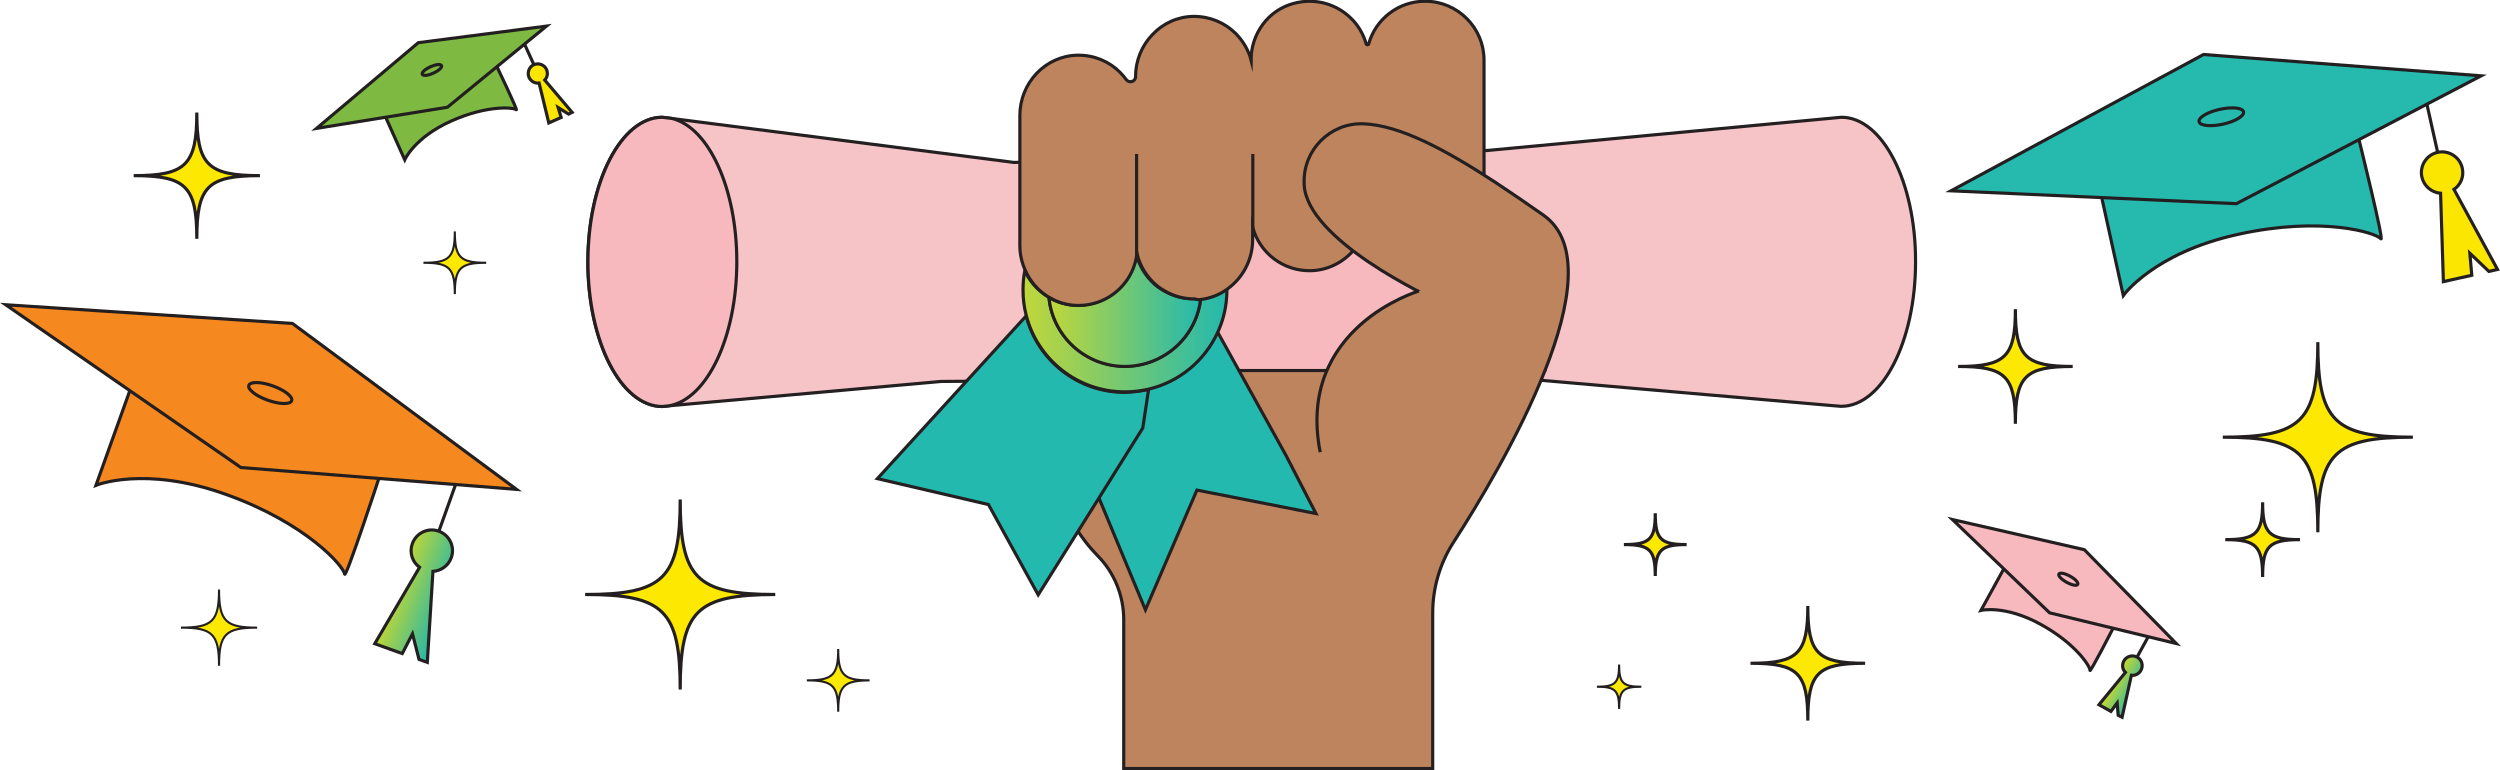 <?xml version="1.0" encoding="utf-8"?>
<!-- Generator: Adobe Illustrator 26.5.0, SVG Export Plug-In . SVG Version: 6.00 Build 0)  -->
<svg version="1.1" id="Layer_1" xmlns="http://www.w3.org/2000/svg" xmlns:xlink="http://www.w3.org/1999/xlink" x="0px" y="0px"
	 viewBox="0 0 1417.6 436.8" style="enable-background:new 0 0 1417.6 436.8;" xml:space="preserve">
<style type="text/css">
	.st0{fill:none;stroke:#231F20;stroke-width:1.8;stroke-miterlimit:10;}
	.st1{fill:#FAE600;stroke:#241F20;stroke-width:1.8;stroke-miterlimit:10;}
	.st2{fill:#26BAAF;stroke:#231F20;stroke-width:1.8;stroke-miterlimit:10;}
	.st3{fill:#7EBA42;stroke:#231F20;stroke-width:1.8;stroke-miterlimit:10;}
	.st4{fill:url(#SVGID_1_);stroke:#241F20;stroke-width:1.8;stroke-miterlimit:10;}
	.st5{fill:#F5881F;stroke:#231F20;stroke-width:1.8;stroke-miterlimit:10;}
	
		.st6{fill:url(#SVGID_00000178201306067777539370000005565448214709348025_);stroke:#241F20;stroke-width:1.8;stroke-miterlimit:10;}
	.st7{fill:#F8B9BE;stroke:#231F20;stroke-width:1.8;stroke-miterlimit:10;}
	.st8{fill:#F6C3C7;stroke:#241F20;stroke-width:1.8;stroke-miterlimit:10;}
	.st9{fill:#BE845E;stroke:#241F20;stroke-width:1.8;stroke-miterlimit:10;}
	.st10{fill:#F8B9BE;stroke:#241F20;stroke-width:1.8;stroke-miterlimit:10;}
	.st11{fill:#F8B9BE;}
	.st12{fill:#24B9AE;stroke:#241F20;stroke-width:1.8;stroke-miterlimit:10;}
	
		.st13{fill:url(#SVGID_00000018955862763778762620000003344670340210381697_);stroke:#241F20;stroke-width:1.8;stroke-miterlimit:10;}
	
		.st14{fill:url(#SVGID_00000115498836967375701230000015187802306198656699_);stroke:#241F20;stroke-width:1.8;stroke-miterlimit:10;}
	.st15{fill:none;stroke:#241F20;stroke-width:1.8;stroke-miterlimit:10;}
	.st16{fill:#BE845E;}
	.st17{fill:#FCE800;}
	.st18{fill:none;stroke:#231F20;stroke-width:1.2;stroke-miterlimit:10;}
	.st19{fill:none;stroke:#231F20;stroke-miterlimit:10;}
</style>
<g>
	<g id="a">
		<g>
			<g>
				<line class="st0" x1="1375.3" y1="55.3" x2="1382.6" y2="88"/>
				<path class="st1" d="M1411.3,153.9l-10.8-10.3l1.1,12.5l-16.1,3.6l-1.6-50.1c-5-0.4-9.4-4-10.6-9.2c-1.4-6.3,2.6-12.6,8.9-14
					c6.3-1.4,12.6,2.6,14,8.9c1.1,4.8-0.9,9.5-4.7,12.1l24.7,45.4L1411.3,153.9z"/>
				<path class="st2" d="M1191.4,110.4l12.6,57.2c0,0,17.1-24.2,65-34.7c47.8-10.6,78.6-0.8,81,2.5c2.4,3.3-12.6-57.2-12.6-57.2
					L1191.4,110.4L1191.4,110.4z"/>
				<polygon class="st2" points="1249.5,30.9 1106.3,108.2 1268.1,115.5 1406.9,43 				"/>
				
					<ellipse transform="matrix(0.977 -0.216 0.216 0.977 15.218 272.969)" class="st2" cx="1258.9" cy="66.7" rx="12.9" ry="4.3"/>
			</g>
			<g>
				<line class="st0" x1="296.7" y1="23.4" x2="303.1" y2="37.5"/>
				<path class="st1" d="M322.4,64.7l-5.9-3.7l1.7,5.6l-7,3.1l-5.5-22.6c-2.3,0.3-4.6-0.9-5.7-3.2c-1.2-2.7,0-6,2.7-7.2
					c2.7-1.2,6,0,7.2,2.7c0.9,2.1,0.5,4.4-1,6l15.5,18.3L322.4,64.7z"/>
				<path class="st3" d="M218.4,65.8l11.1,24.8c0,0,5.5-12.6,26.2-21.9c20.7-9.3,35.6-7.8,37-6.5s-11.1-24.8-11.1-24.8
					S218.4,65.8,218.4,65.8z"/>
				<polygon class="st3" points="237.2,24.2 179.5,72.8 253.7,60.8 309.9,14.8 				"/>
				<ellipse transform="matrix(0.912 -0.41 0.41 0.912 5.313 103.966)" class="st3" cx="244.9" cy="39.6" rx="6" ry="2"/>
			</g>
			<g>
				<g>
					<line class="st0" x1="259.6" y1="271.2" x2="248.3" y2="302.8"/>
					
						<linearGradient id="SVGID_1_" gradientUnits="userSpaceOnUse" x1="367.083" y1="-1269.219" x2="398.685" y2="-1269.219" gradientTransform="matrix(0.942 0.337 0.337 -0.942 306.378 -987.749)">
						<stop  offset="0" style="stop-color:#C0D637"/>
						<stop  offset="1" style="stop-color:#23B7A9"/>
					</linearGradient>
					<path class="st4" d="M242.3,375.6l-4.7-1.7l-3.7-14.5l-5.8,11.2l-15.6-5.6l25.4-43.3c-4.1-3-5.9-8.4-4.1-13.4
						c2.2-6.1,8.9-9.3,15-7.1s9.3,8.9,7.1,15c-1.6,4.6-5.9,7.5-10.4,7.8L242.3,375.6z"/>
					<path class="st5" d="M74.2,219.9l-19.8,55.3c0,0,27.4-11.4,73.6,5.1s67.1,41.2,67.4,45.2s19.8-55.3,19.8-55.3L74.2,219.9z"/>
					<polygon class="st5" points="165.8,183.4 3.2,172.8 136.6,265.1 292.9,277.5 					"/>
				</g>
				
					<ellipse transform="matrix(0.337 -0.942 0.942 0.337 -108.324 291.967)" class="st5" cx="153.1" cy="222.9" rx="4.3" ry="12.9"/>
			</g>
			<g>
				<g>
					<line class="st0" x1="1219" y1="359.5" x2="1211.4" y2="373.3"/>
					
						<linearGradient id="SVGID_00000167358836290974427930000003814888412602526087_" gradientUnits="userSpaceOnUse" x1="1292.742" y1="-2295.714" x2="1307.618" y2="-2295.714" gradientTransform="matrix(0.877 0.481 0.481 -0.877 1170.182 -2249.78)">
						<stop  offset="0" style="stop-color:#C0D637"/>
						<stop  offset="1" style="stop-color:#23B7A9"/>
					</linearGradient>
					
						<path style="fill:url(#SVGID_00000167358836290974427930000003814888412602526087_);stroke:#241F20;stroke-width:1.8;stroke-miterlimit:10;" d="
						M1201.1,405.6l-0.6-7l-3.5,4.8l-6.8-3.8l15-18.3c-1.7-1.7-2.1-4.3-0.9-6.5c1.5-2.7,4.8-3.6,7.5-2.2s3.7,4.8,2.2,7.5
						c-1.1,2-3.3,3.1-5.4,2.8l-5.3,23.8L1201.1,405.6z"/>
					<path class="st7" d="M1136.6,321.9l-13.3,24.2c0,0,13.6-3.2,33.8,7.9s28.2,24.1,28,26.1s13.3-24.2,13.3-24.2L1136.6,321.9
						L1136.6,321.9z"/>
					<polygon class="st7" points="1181.9,311.7 1107.1,294.6 1162.2,347.5 1234,364.9 					"/>
				</g>
				
					<ellipse transform="matrix(0.481 -0.877 0.877 0.481 319.989 1198.866)" class="st7" cx="1173" cy="329.1" rx="2" ry="6.1"/>
			</g>
			<g>
				<path class="st8" d="M1086.2,148.4c0,45.3-18.9,82-42.2,82l-3.8-0.3l-185.2-16.1l-321.4,2.3l-154.2,13.8l-3.9,0.4
					c-23.3,0-42.2-36.7-42.2-82s18.9-82,42.2-82l5.6,0.7l193.8,24.9l268.8-6.8l196.1-18.4l4.2-0.4
					C1067.3,66.3,1086.3,103.1,1086.2,148.4L1086.2,148.4z"/>
				<path class="st9" d="M587.6,163.2c-7.2,92.9,17.6,134.5,34.7,151.8c9.6,9.7,14.9,22.8,14.9,36.4v84.4h175.2v-88.2
					c0-14.2,4.1-28.2,11.8-40.1c14-21.7,37.2-60.2,51.8-97.2c0,0,6.3-175.3-161.6-147.3C546.5,91,587.6,163.2,587.6,163.2
					L587.6,163.2z"/>
				<path class="st10" d="M417.8,148.4c0,42.7-16.8,77.8-38.3,81.7l-3.9,0.4c-23.3,0-42.2-36.7-42.2-82s18.9-82,42.2-82l5.6,0.7
					C401.9,72.4,417.8,106.8,417.8,148.4L417.8,148.4z"/>
				<path class="st11" d="M868.1,168.1c-10.9-4.4-23.2-6.9-36.2-6.9c-37.2,0-68.7,20.3-78.4,48l-171.4,1.2
					c-1-15.4-0.9-32.9,0.6-52.6c0,0-23-40.4,35.6-72.5l204.1-5.1C851.5,104.3,863.3,140.8,868.1,168.1L868.1,168.1z"/>
				<g>
					<polyline class="st12" points="598.2,222.3 649.5,345.8 678.7,277.9 746.2,291.2 729.3,258.4 729.3,258.4 690.5,188.4 					"/>
					<path class="st12" d="M651.3,220.8l-3.3,21.9l-28,44.7l-31.3,49.9l-28.2-51.2l-63-14.7l84.4-92.3c6.4,25,29,43.4,56,43.4
						C642.5,222.3,647,221.8,651.3,220.8L651.3,220.8z"/>
					
						<linearGradient id="SVGID_00000085217003603576738490000001862617842973462451_" gradientUnits="userSpaceOnUse" x1="580.16" y1="250.04" x2="695.7" y2="250.04" gradientTransform="matrix(1 0 0 -1 0 438)">
						<stop  offset="0" style="stop-color:#C1D739"/>
						<stop  offset="1" style="stop-color:#24B9AE"/>
					</linearGradient>
					
						<path style="fill:url(#SVGID_00000085217003603576738490000001862617842973462451_);stroke:#241F20;stroke-width:1.8;stroke-miterlimit:10;" d="
						M695.7,164.5c0,8.5-1.8,16.6-5.2,23.9c-7.3,16.1-21.8,28.2-39.3,32.3c-4.3,1-8.8,1.5-13.3,1.5c-27,0-49.6-18.4-56-43.4
						c-1.2-4.6-1.8-9.4-1.8-14.4c0-3.7,0.3-7.4,1-10.9c2.5,5.5,6.5,10.2,11.4,13.6c0.7,0.5,1.5,1,2.3,1.4
						c2.1,21.9,20.6,39.1,43.1,39.1c5.5,0,10.8-1,15.7-3c14.4-5.6,25-18.6,27.1-34.4v0c0.1-0.4,0.1-0.8,0.2-1.2
						c5.4-0.7,10.5-2.7,14.7-5.8C695.7,163.8,695.7,164.1,695.7,164.5L695.7,164.5z"/>
					
						<linearGradient id="SVGID_00000065755008984158219930000003644968325569692852_" gradientUnits="userSpaceOnUse" x1="594.86" y1="262.265" x2="680.94" y2="262.265" gradientTransform="matrix(1 0 0 -1 0 438)">
						<stop  offset="0" style="stop-color:#C1D739"/>
						<stop  offset="1" style="stop-color:#24B9AE"/>
					</linearGradient>
					
						<path style="fill:url(#SVGID_00000065755008984158219930000003644968325569692852_);stroke:#241F20;stroke-width:1.8;stroke-miterlimit:10;" d="
						M680.9,169.2c0,0.4-0.1,0.8-0.2,1.2v0c-2.1,15.8-12.8,28.8-27.1,34.4c-4.9,1.9-10.2,3-15.7,3c-22.5,0-41-17.1-43.1-39.1
						c4.6,2.7,9.9,4.3,15.5,4.4c9.7,0.2,18.5-3.7,24.7-10.1c5-5.1,8.4-11.9,9.2-19.4c1.6,6.9,5.3,12.9,10.4,17.5
						c1.1,1,2.3,1.9,3.6,2.7c0.4,0.3,0.9,0.6,1.3,0.8c2.8,1.7,5.9,3,9.1,3.8c2.7,0.7,5.5,1,8.5,1
						C678.5,169.5,679.7,169.4,680.9,169.2L680.9,169.2z"/>
				</g>
				<path class="st9" d="M681.1,169.8c5.4-0.7,10.5-2.7,14.7-5.8c8.8-6.2,14.5-16.6,14.5-28.1v-7.2c3.8,14.6,17.3,25.2,33.1,24.8
					c10.8-0.3,20.3-5.9,26.2-14.2l71.9-40.2v-65c0-9.2-3.7-17.5-9.8-23.6c-6-6-14.4-9.8-23.6-9.8c-15.2,0-28.1,10.2-32,24.2
					c-0.2,0.7-1.2,0.7-1.4,0c-1.6-5.5-4.5-10.5-8.5-14.4c-8-8-20.2-12-32.9-8.5c-7.2,2-13.2,6.3-17.3,11.9
					c-4.2,5.7-6.6,12.7-6.6,20.1c0,0,0,0,0,0c-1.5-5.7-4.6-10.8-8.6-14.9c-6.1-6.1-14.5-9.8-23.9-9.8c-9.2,0.1-17.5,4-23.4,10.3
					c-6,6.2-9.6,14.7-9.6,23.9c0,2.8-3.6,3.9-5.3,1.6c-1-1.4-2.2-2.7-3.4-4c-6.1-6.2-14.7-9.9-24.1-9.8
					c-18.4,0.3-32.8,15.8-32.8,34.2v73.7c0,5.2,1.2,10.2,3.3,14.6c2.5,5.5,6.5,10.2,11.4,13.6c0.7,0.5,1.5,1,2.3,1.4
					c4.6,2.7,9.9,4.3,15.5,4.4c9.7,0.2,18.5-3.7,24.7-10.1c5-5.1,8.4-11.9,9.2-19.4c1.6,6.9,5.3,12.9,10.4,17.5
					c1.1,1,2.3,1.9,3.6,2.7c0.4,0.3,0.9,0.6,1.3,0.8c2.8,1.7,5.9,3,9.1,3.8c2.7,0.7,5.5,1,8.5,1C678.7,170,679.9,170,681.1,169.8
					L681.1,169.8z"/>
				<path class="st9" d="M876,210.3c14.8-37.4,20.7-73.2-0.8-88.3c-9.4-6.6-18.6-12.9-27.4-18.7C819,84.5,793.6,71,773.1,70.2
					c-18.8-0.7-34.3,14.9-33.6,33.7c0,0.3,0,0.5,0,0.8c0.8,15.7,18.4,31.5,36.3,43.7c19.1,12.9,38.5,21.8,38.5,21.8"/>
				<line class="st15" x1="644.5" y1="144.2" x2="644.5" y2="87.3"/>
				<line class="st15" x1="710.4" y1="128.9" x2="710.4" y2="87.3"/>
				<path class="st16" d="M871.2,204.8c-0.7,1.8-1.4,3.5-2.2,5.3l-18.8-1.6l-96.7,0.7c9.7-27.7,41.1-48,78.4-48
					c13,0,25.3,2.5,36.2,6.9C871.8,189.2,871.2,204.8,871.2,204.8z"/>
				<path class="st0" d="M804.6,165c0,0-69.9,20.7-56,91.4"/>
				<line class="st0" x1="702.1" y1="210.1" x2="752.4" y2="210.1"/>
			</g>
			<g>
				<path class="st17" d="M385.7,391c0-44.7-9.1-53.9-53.9-53.9c44.7,0,53.9-9.1,53.9-53.9c0,44.7,9.1,53.9,53.9,53.9
					C394.8,337.2,385.7,346.3,385.7,391z"/>
				<path class="st0" d="M385.7,391c0-44.7-9.1-53.9-53.9-53.9c44.7,0,53.9-9.1,53.9-53.9c0,44.7,9.1,53.9,53.9,53.9
					C394.8,337.2,385.7,346.3,385.7,391z"/>
			</g>
			<g>
				<path class="st17" d="M1314.3,301.8c0-44.7-9.1-53.9-53.9-53.9c44.7,0,53.9-9.1,53.9-53.9c0,44.7,9.1,53.9,53.9,53.9
					C1323.4,247.9,1314.3,257.1,1314.3,301.8z"/>
				<path class="st0" d="M1314.3,301.8c0-44.7-9.1-53.9-53.9-53.9c44.7,0,53.9-9.1,53.9-53.9c0,44.7,9.1,53.9,53.9,53.9
					C1323.4,247.9,1314.3,257.1,1314.3,301.8z"/>
			</g>
			<g>
				<path class="st17" d="M1142.8,240.3c0-27-5.5-32.5-32.5-32.5c27,0,32.5-5.5,32.5-32.5c0,27,5.5,32.5,32.5,32.5
					C1148.3,207.8,1142.8,213.3,1142.8,240.3z"/>
				<path class="st0" d="M1142.8,240.3c0-27-5.5-32.5-32.5-32.5c27,0,32.5-5.5,32.5-32.5c0,27,5.5,32.5,32.5,32.5
					C1148.3,207.8,1142.8,213.3,1142.8,240.3z"/>
			</g>
			<g>
				<path class="st17" d="M1025.1,408.6c0-27-5.5-32.5-32.5-32.5c27,0,32.5-5.5,32.5-32.5c0,27,5.5,32.5,32.5,32.5
					C1030.6,376.1,1025.1,381.6,1025.1,408.6z"/>
				<path class="st0" d="M1025.1,408.6c0-27-5.5-32.5-32.5-32.5c27,0,32.5-5.5,32.5-32.5c0,27,5.5,32.5,32.5,32.5
					C1030.6,376.1,1025.1,381.6,1025.1,408.6z"/>
			</g>
			<g>
				<path class="st17" d="M111.6,135.4c0-29.7-6.1-35.8-35.8-35.8c29.7,0,35.8-6.1,35.8-35.8c0,29.7,6.1,35.8,35.8,35.8
					C117.7,99.6,111.6,105.7,111.6,135.4z"/>
				<path class="st0" d="M111.6,135.4c0-29.7-6.1-35.8-35.8-35.8c29.7,0,35.8-6.1,35.8-35.8c0,29.7,6.1,35.8,35.8,35.8
					C117.7,99.6,111.6,105.7,111.6,135.4z"/>
			</g>
			<g>
				<path class="st17" d="M124.2,377.5c0-17.9-3.7-21.6-21.6-21.6c17.9,0,21.6-3.7,21.6-21.6c0,17.9,3.7,21.6,21.6,21.6
					C127.9,355.9,124.2,359.5,124.2,377.5z"/>
				<path class="st18" d="M124.2,377.5c0-17.9-3.7-21.6-21.6-21.6c17.9,0,21.6-3.7,21.6-21.6c0,17.9,3.7,21.6,21.6,21.6
					C127.9,355.9,124.2,359.5,124.2,377.5z"/>
			</g>
			<g>
				<path class="st17" d="M257.9,166.8c0-14.8-3-17.8-17.8-17.8c14.8,0,17.8-3,17.8-17.8c0,14.8,3,17.8,17.8,17.8
					C260.9,149,257.9,152,257.9,166.8z"/>
				<path class="st18" d="M257.9,166.8c0-14.8-3-17.8-17.8-17.8c14.8,0,17.8-3,17.8-17.8c0,14.8,3,17.8,17.8,17.8
					C260.9,149,257.9,152,257.9,166.8z"/>
			</g>
			<g>
				<path class="st17" d="M938.6,326.6c0-14.8-3-17.8-17.8-17.8c14.8,0,17.8-3,17.8-17.8c0,14.8,3,17.8,17.8,17.8
					C941.7,308.8,938.6,311.9,938.6,326.6z"/>
				<path class="st0" d="M938.6,326.6c0-14.8-3-17.8-17.8-17.8c14.8,0,17.8-3,17.8-17.8c0,14.8,3,17.8,17.8,17.8
					C941.7,308.8,938.6,311.9,938.6,326.6z"/>
			</g>
			<g>
				<path class="st17" d="M918.1,402c0-10.5-2.1-12.6-12.6-12.6c10.5,0,12.6-2.1,12.6-12.6c0,10.5,2.1,12.6,12.6,12.6
					C920.3,389.4,918.1,391.5,918.1,402z"/>
				<path class="st18" d="M918.1,402c0-10.5-2.1-12.6-12.6-12.6c10.5,0,12.6-2.1,12.6-12.6c0,10.5,2.1,12.6,12.6,12.6
					C920.3,389.4,918.1,391.5,918.1,402z"/>
			</g>
			<g>
				<path class="st17" d="M475.3,403.6c0-14.8-3-17.8-17.8-17.8c14.8,0,17.8-3,17.8-17.8c0,14.8,3,17.8,17.8,17.8
					C478.3,385.9,475.3,388.9,475.3,403.6z"/>
				<path class="st18" d="M475.3,403.6c0-14.8-3-17.8-17.8-17.8c14.8,0,17.8-3,17.8-17.8c0,14.8,3,17.8,17.8,17.8
					C478.3,385.9,475.3,388.9,475.3,403.6z"/>
			</g>
			<g>
				<path class="st17" d="M1283,327.2c0-17.6-3.6-21.2-21.2-21.2c17.6,0,21.2-3.6,21.2-21.2c0,17.6,3.6,21.2,21.2,21.2
					C1286.6,306,1283,309.6,1283,327.2z"/>
				<path class="st0" d="M1283,327.2c0-17.6-3.6-21.2-21.2-21.2c17.6,0,21.2-3.6,21.2-21.2c0,17.6,3.6,21.2,21.2,21.2
					C1286.6,306,1283,309.6,1283,327.2z"/>
			</g>
		</g>
		<rect x="1619.3" y="-1088.8" class="st19" width="667" height="667"/>
	</g>
</g>
</svg>
